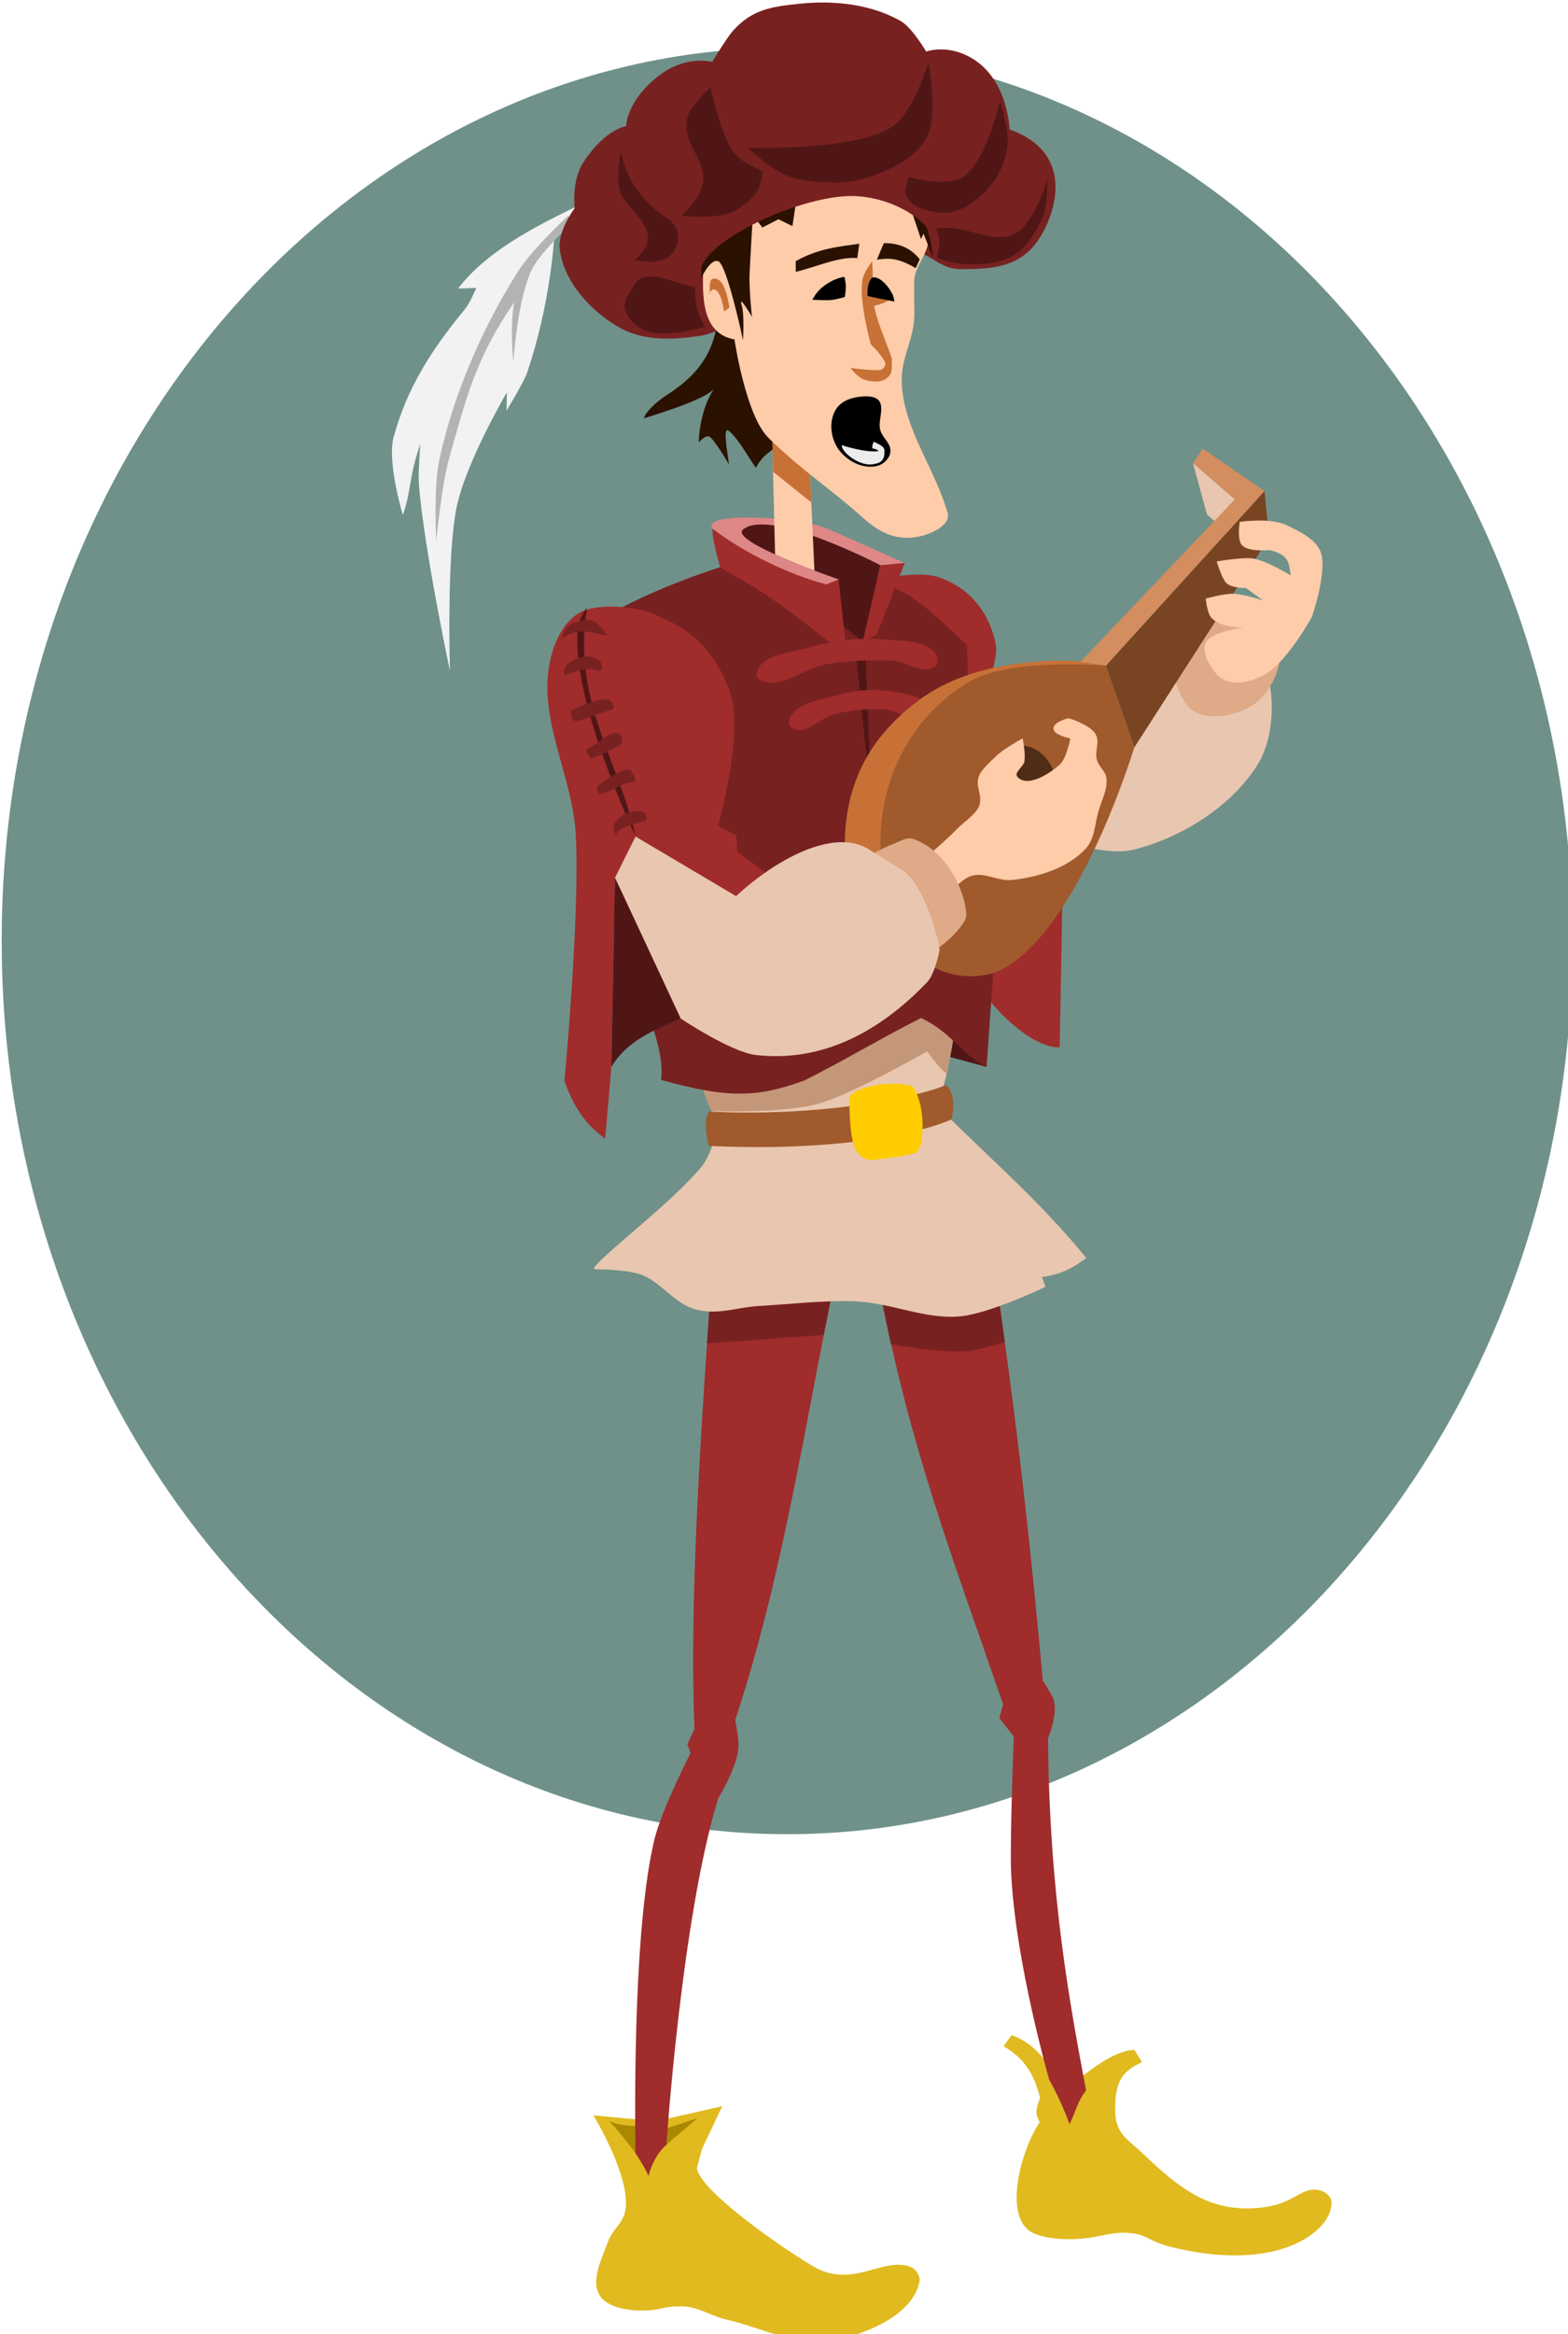 <?xml version="1.0" encoding="UTF-8" standalone="no"?>
<!-- Created with Inkscape (http://www.inkscape.org/) -->

<svg
   xmlns:dc="http://purl.org/dc/elements/1.1/"
   xmlns:cc="http://creativecommons.org/ns#"
   xmlns:rdf="http://www.w3.org/1999/02/22-rdf-syntax-ns#"
   xmlns:svg="http://www.w3.org/2000/svg"
   xmlns="http://www.w3.org/2000/svg"
   xmlns:sodipodi="http://sodipodi.sourceforge.net/DTD/sodipodi-0.dtd"
   xmlns:inkscape="http://www.inkscape.org/namespaces/inkscape"
   width="67.216"
   height="100"
   id="svg2"
   version="1.1"
   inkscape:version="0.48.1 r9760"
   sodipodi:docname="instruments.svg">
  <title
     id="title4300">troubadour</title>
  <defs
     id="defs4" />
  <sodipodi:namedview
     id="base"
     pagecolor="#ffffff"
     bordercolor="#666666"
     borderopacity="1.0"
     inkscape:pageopacity="0.0"
     inkscape:pageshadow="2"
     inkscape:zoom="1.4"
     inkscape:cx="6.2243438"
     inkscape:cy="253.91511"
     inkscape:document-units="px"
     inkscape:current-layer="layer2"
     showgrid="false"
     inkscape:window-width="1680"
     inkscape:window-height="1026"
     inkscape:window-x="0"
     inkscape:window-y="24"
     inkscape:window-maximized="1"
     inkscape:object-paths="false"
     inkscape:object-nodes="true"
     inkscape:snap-nodes="false"
     fit-margin-top="0"
     fit-margin-left="0"
     fit-margin-right="0"
     fit-margin-bottom="0" />
  <g
     inkscape:groupmode="layer"
     id="layer2"
     inkscape:label="Réteg"
     transform="translate(-189.158,-628.442)">
    <g
       id="g3037"
       transform="matrix(0.208,0,0,0.208,149.894,577.241)">
      <path
         sodipodi:type="arc"
         style="fill:#6f918a;fill-opacity:1;stroke:none"
         id="path4298"
         sodipodi:cx="346.07144"
         sodipodi:cy="431.29074"
         sodipodi:rx="188.21428"
         sodipodi:ry="236.78572"
         d="m 534.286,431.291 c 0,130.773 -84.266,236.786 -188.214,236.786 -103.948,0 -188.214,-106.013 -188.214,-236.786 0,-130.773 84.266,-236.786 188.214,-236.786 103.948,0 188.214,106.013 188.214,236.786 z"
         transform="matrix(0.86,0,0,0.777,53.359,104.847)" />
      <path
         inkscape:connector-curvature="0"
         id="path3384"
         d="m 392.097,465.907 -3.721,-10.865 -9.783,0.798 3.351,7.317 z"
         style="fill:#501616;fill-opacity:1;stroke:none" />
      <path
         sodipodi:nodetypes="ccccscssssssssssccc"
         inkscape:connector-curvature="0"
         id="path3254"
         d="m 408.512,676.204 c -3.43,-3.838 -5.248,-8.717 -11.271,-10.879 l -1.641,2.298 c 4.813,2.722 6.503,6.565 7.524,10.646 0,0 -0.814,1.934 -0.758,3.025 0.045,0.892 0.686,1.974 0.686,1.974 -3.737,5.324 -8.083,20.383 -0.871,23.025 3.208,1.175 6.904,1.226 10.346,0.865 2.546,-0.267 5.315,-1.187 7.875,-1.136 5.014,0.101 4.466,1.658 9.957,3.002 8.155,1.997 17.888,2.687 25.37,-0.702 3.777,-1.711 7.561,-4.841 7.448,-8.643 -0.033,-1.094 -1.228,-2.08 -2.287,-2.355 -3.809,-0.987 -5.075,2.514 -11.301,3.407 -11.031,1.584 -17.52,-3.542 -25.553,-11.266 -2.423,-2.329 -5.289,-3.687 -5.418,-8.115 -0.193,-6.649 1.524,-8.59 5.51,-10.457 l -1.571,-2.523 c -4.646,0.182 -9.353,4.529 -14.044,7.832 z"
         style="fill:#e0ba1f;fill-opacity:1;stroke:none" />
      <path
         sodipodi:nodetypes="cccccsasassssscc"
         inkscape:connector-curvature="0"
         id="path3247"
         d="m 323.938,683.054 13.683,-3.084 -4.169,8.779 -1.069,4.025 c 0.93,5.349 21.691,19.172 25.206,20.824 7.594,3.469 13.548,-2.72 18.949,-0.482 1.08,0.448 1.969,1.912 1.723,3.056 -1.375,6.403 -9.603,10.042 -15.828,11.64 -8.753,2.248 -16.125,-2.107 -24.036,-3.929 -3.061,-0.705 -5.876,-2.679 -9.028,-2.7 -2.055,-0.014 -2.886,0.11 -4.893,0.551 -3.325,0.731 -9.44,0.345 -11.678,-2.221 -2.658,-3.048 -0.086,-7.929 1.307,-11.725 0.884,-2.409 2.975,-3.625 3.499,-6.137 1.42,-6.802 -6.531,-19.795 -6.531,-19.795 z"
         style="fill:#e0ba1f;fill-opacity:1;stroke:none" />
      <path
         sodipodi:nodetypes="cccccccc"
         inkscape:connector-curvature="0"
         id="path3249"
         d="m 332.539,682.429 c -2.961,0.971 -5.923,1.939 -8.887,2.902 l 0.691,4.042 z m -18.198,0.61 c 2.847,3.043 5.302,6.477 7.827,9.834 l 0.505,-8.962 c -2.78,0.149 -5.571,0.295 -8.332,-0.871 z"
         style="fill:#aa8800;fill-opacity:1;stroke:none" />
      <path
         sodipodi:nodetypes="cccccsccccccccccccsccccscc"
         inkscape:connector-curvature="0"
         id="path3239"
         d="m 361.607,506.052 -26.213,3.713 c -2.383,33.633 -4.541,66.715 -3.502,92.459 l -1.453,3.198 0.662,1.791 c 0,0 -6.025,11.685 -7.513,18.018 -4.051,17.239 -4.044,50.627 -3.844,64.451 1.965,2.9 2.683,4.633 2.683,4.633 1.169,-4.502 3.687,-6.416 3.687,-6.416 0,0 3.09,-46.66 10.664,-71.321 0,0 3.988,-6.504 4.185,-10.565 0.093,-1.921 -0.669,-5.573 -0.669,-5.573 10.333,-31.42 14.589,-62.915 21.313,-94.387 z m 32.535,4.255 -24.027,1.682 c 6.421,32.985 14.928,54.873 25.402,85.24 l -0.79,2.77 2.976,3.825 c 0,0 -0.84,21.688 -0.546,28.008 0.854,18.405 7.849,42.681 7.849,42.681 0,0 2.482,4.332 4.18,9.156 1.604,-3.29 1.478,-4.374 3.414,-6.951 -3.244,-17.372 -7.57,-39.789 -7.838,-72.541 0,0 2.146,-5 1.117,-8.047 -0.343,-1.015 -2.194,-3.845 -2.194,-3.845 -2.642,-28.854 -4.934,-49.737 -9.541,-81.978 z"
         style="fill:#a02c2c;fill-opacity:1;stroke:none" />
      <path
         inkscape:connector-curvature="0"
         id="path4269"
         d="m 361.508,506.457 -3.095,0.049 -23.019,3.259 c -0.31,4.373 -0.613,8.742 -0.909,13.082 l 24.059,-1.744 c 0.954,-4.879 1.924,-9.768 2.963,-14.646 z m 32.635,3.85 -24.027,1.682 c 0.72,3.7 1.482,7.383 2.277,11.034 5.203,0.899 11.183,1.702 15.293,1.441 2.245,-0.142 5.502,-1.041 8.153,-1.882 -0.548,-4.054 -1.107,-8.15 -1.697,-12.276 z"
         style="fill:#782121;fill-opacity:1;stroke:none" />
      <path
         sodipodi:nodetypes="cscscsssssccccscc"
         inkscape:connector-curvature="0"
         id="path3231"
         d="m 327.119,447.078 c 0,0 4.563,18.391 7.574,26.251 0.777,2.029 2.336,4.328 2.336,4.328 0,0 -1.657,6.365 -3.664,8.786 -6.878,8.301 -23.666,20.575 -22.028,21.148 0,0 7.197,-0.085 10.335,1.413 3.602,1.72 6.201,5.502 10.005,6.712 4.708,1.497 8.932,-0.313 13.394,-0.563 5.989,-0.335 13.594,-1.193 19.588,-0.978 7.972,0.286 14.665,3.816 22.054,3.099 6.149,-0.597 17.515,-6.059 17.515,-6.059 l -0.728,-2.031 c 4.578,-0.621 6.856,-2.268 9.149,-3.908 -9.89,-12.145 -20.395,-20.908 -30.611,-31.258 0,0 1.475,-4.914 2.002,-7.422 2.105,-10.02 4.609,-30.367 4.609,-30.367 z"
         style="fill:#e9c6af;fill-opacity:1;stroke:none" />
      <path
         inkscape:connector-curvature="0"
         id="path4275"
         d="m 345.542,443.811 -14.382,2.541 -1.377,10.887 c 0.003,0.011 -0.004,0.02 -4.5e-4,0.031 1.517,5.58 3.418,12.143 4.923,16.073 0.216,0.565 0.47,1.116 0.757,1.667 5.19,0.142 16.472,0.193 22.59,-1.703 7.148,-2.215 21.781,-10.591 21.781,-10.591 1.434,1.876 2.494,3.306 4.027,4.622 0.056,-0.241 0.123,-0.537 0.167,-0.748 0.944,-4.494 1.966,-11.017 2.809,-16.898 l -41.294,-5.883 z"
         style="fill:#c49778;fill-opacity:1;stroke:none" />
      <path
         sodipodi:nodetypes="cccc"
         inkscape:connector-curvature="0"
         id="path3225"
         d="m 407.975,416.425 -0.809,45.451 c -5.74,0.197 -14.734,-8.301 -18.23,-15.389 z"
         style="fill:#a02c2c;fill-opacity:1;stroke:none" />
      <path
         sodipodi:nodetypes="cssscc"
         inkscape:connector-curvature="0"
         id="path3223"
         d="m 431.676,372.937 c 0,0 14.695,3.352 17.366,9.361 2.703,6.083 2.462,15.566 -1.023,21.237 -5.321,8.659 -15.91,15.301 -25.795,17.662 -7.781,1.859 -24.389,-5.355 -24.389,-5.355 z"
         style="fill:#e9c6af;fill-opacity:1;stroke:none" />
      <path
         sodipodi:nodetypes="scssss"
         inkscape:connector-curvature="0"
         id="path3227"
         d="m 438.632,373.574 c -3.277,0.578 -8.869,8.086 -8.869,8.086 0,0 1.555,8.928 5.02,10.967 3.348,1.971 8.232,0.997 11.621,-0.902 3.616,-2.027 6.198,-6.974 6.232,-10.982 0.043,-5.159 -8.159,-8.199 -14.004,-7.169 z"
         style="fill:#deaa87;fill-opacity:1;stroke:none" />
      <path
         sodipodi:nodetypes="csscc"
         inkscape:connector-curvature="0"
         id="path3207"
         d="m 366.231,366.27 c 0,0 11.024,-2.999 16.091,-1.195 6.882,2.451 10.281,7.63 11.592,13.384 1.01,4.434 -3.585,13.164 -3.585,13.164 z"
         style="fill:#a02c2c;fill-opacity:1;stroke:none" />
      <path
         sodipodi:nodetypes="ccccccccccscc"
         inkscape:connector-curvature="0"
         id="path3199"
         d="m 337.155,362.993 c -10.67,3.452 -19.417,7.472 -26.77,11.924 l 9.05,52.45 c -13.028,4.685 7.216,27.274 5.58,41.214 13.804,3.848 19.85,3.663 29.574,0.095 8.184,-4.088 15.74,-8.695 24.004,-12.837 6.432,3.002 8.52,7.737 13.504,10.067 l 1.82,-26.017 -3.318,0.327 -2.58,-61.138 c 0,0 -7.078,-7.178 -11.481,-9.981 -3.51,-2.234 -11.33,-5.353 -11.33,-5.353 z"
         style="fill:#782121;fill-opacity:1;stroke:none" />
      <path
         inkscape:connector-curvature="0"
         id="path3197"
         d="m 366.592,378.241 -15.013,-11.47 -10.638,-5.334 -0.967,-7.158 5.732,-1.167 11.934,2.138 12.573,7.327 z"
         style="fill:#501616;fill-opacity:1;stroke:none" />
      <path
         sodipodi:nodetypes="csccssccc"
         inkscape:connector-curvature="0"
         id="path3190"
         d="m 361.599,365.488 c 0,0 -22.735,-7.787 -19.674,-10.287 5.528,-4.516 28.289,7.377 28.289,7.377 l 5.007,-0.463 -15.792,-7.016 c -5.989,-2.661 -26.747,-3.586 -23.753,0.012 l 5.266,6.327 18.08,9.371 z"
         style="fill:#de8787;fill-opacity:1;stroke:none" />
      <path
         inkscape:connector-curvature="0"
         id="path3181"
         d="m 347.798,331.707 0.708,28.638 c 2.697,1.227 5.64,2.405 8.109,3.337 l -1.351,-29.554 -7.466,-2.421 z"
         style="fill:#ffccaa;fill-opacity:1;stroke:none" />
      <path
         sodipodi:nodetypes="cccssccscsccsccc"
         inkscape:connector-curvature="0"
         id="path3177"
         d="m 309.33,287.845 c -11.288,5.346 -20.551,10.413 -26.154,17.746 l 3.752,-0.124 c 0,0 -1.315,3.139 -2.386,4.43 -7.151,8.619 -12.074,16.671 -14.671,26.397 -1.351,5.061 1.911,15.922 1.911,15.922 1.75,-4.796 1.19,-7.662 3.606,-14.592 0,0 -0.466,6.133 -0.298,8.211 1.101,13.587 6.405,38.49 6.405,38.49 0,0 -0.707,-23.765 1.384,-33.733 1.964,-9.362 10.344,-23.602 10.344,-23.602 l -0.055,3.75 c 0,0 3.578,-5.922 4.221,-7.797 4.779,-13.926 5.581,-27.6 5.581,-27.6 l 6.519,-6.156 z"
         style="fill:#f2f2f2;fill-opacity:1;stroke:none" />
      <path
         sodipodi:nodetypes="csscsccscc"
         inkscape:connector-curvature="0"
         id="path3179"
         d="m 305.897,290.563 c 0,0 -7.436,6.865 -10.346,11.458 -7.414,11.7 -13.397,25.506 -16.284,39.053 -1.154,5.415 -0.599,16.6 -0.599,16.6 0,0 1.113,-11.802 2.754,-17.462 3.286,-11.328 5.112,-19.928 13.321,-31.774 -0.965,4.986 -0.179,12.32 -0.179,12.32 0,0 0.873,-13.689 4.034,-19.497 1.874,-3.443 7.809,-8.905 7.809,-8.905 z"
         style="fill:#b3b3b3;fill-opacity:1;stroke:none" />
      <path
         sodipodi:nodetypes="cscscssssssscscsssc"
         inkscape:connector-curvature="0"
         id="path3163"
         d="m 335.539,258.914 c 0,0 -5.302,-1.549 -11.028,2.87 -6.665,5.144 -6.718,10.384 -6.718,10.384 0,0 -4.138,0.37 -8.822,7.449 -2.428,3.67 -1.779,9.445 -1.779,9.445 0,0 -3.599,4.645 -3.031,8.669 0.954,6.756 6.653,12.834 12.647,16.096 4.783,2.603 10.881,2.294 16.269,1.5 2.892,-0.426 5.422,-2.188 8.13,-3.291 11.613,-4.731 22.277,-14.72 34.809,-14.269 4.384,0.158 6.166,3.778 10.552,3.816 7.228,0.062 12.895,-0.522 16.641,-6.703 3.667,-6.052 6.508,-17.485 -6.372,-22.066 0,0 -0.245,-9.627 -7.117,-14.247 -5.304,-3.566 -10.077,-1.788 -10.077,-1.788 0,0 -2.86,-4.906 -5.213,-6.264 -6.126,-3.534 -13.877,-4.326 -20.911,-3.588 -5.893,0.619 -9.776,1.188 -13.72,5.609 -1.243,1.394 -4.26,6.378 -4.26,6.378 z"
         style="fill:#782121;fill-opacity:1;stroke:none" />
      <path
         sodipodi:nodetypes="cscccscscccc"
         inkscape:connector-curvature="0"
         id="path3123"
         d="m 336.945,309.826 c -0.617,7.81 -3.187,12.856 -10.866,17.774 -2.328,1.491 -4.39,3.638 -4.615,4.732 9.484,-2.936 13.904,-4.974 14.615,-6.354 -2.532,3.752 -3.179,8.288 -3.322,11.317 0,0 1.415,-1.587 2.165,-1.231 1.031,0.489 4.084,5.742 4.084,5.742 -0.321,-2.683 -1.432,-8.231 0.099,-6.818 2.108,1.946 3.646,4.991 5.447,7.53 1.876,-3.701 5.458,-4.76 8.556,-6.568 l -7.832,-25.876 z"
         style="fill:#2b1100;fill-opacity:1;stroke:none" />
      <path
         inkscape:connector-curvature="0"
         id="path3183"
         d="m 347.88,334.678 0.218,8.66 7.878,6.303 -0.499,-10.79 -7.596,-4.173 z"
         style="fill:#c87137;fill-opacity:1;stroke:none" />
      <path
         sodipodi:nodetypes="ccssssssssccc"
         inkscape:connector-curvature="0"
         id="path3115"
         d="m 333.899,293.491 c 0.426,7.759 -2.924,20.941 6.238,22.569 0,0 2.297,15.702 7.029,20.307 7.14,6.949 12.65,10.336 19.461,16.447 3.874,3.476 7.191,4.567 11.055,3.949 2.661,-0.425 7.124,-2.366 6.386,-4.958 -2.618,-9.198 -9.16,-17.406 -9.459,-26.909 -0.164,-5.225 2.62,-8.879 2.605,-14.106 -0.006,-2.024 -0.074,-4.796 -0.027,-6.82 0.07,-3.007 2.965,-5.537 2.903,-8.545 -0.116,-5.626 -9.064,-10.613 -9.064,-10.613 l -18.891,0.864 z"
         style="fill:#ffccaa;fill-opacity:1;stroke:none" />
      <path
         inkscape:connector-curvature="0"
         id="path3119"
         d="m 352.812,287.838 -9.346,0.114 -10.146,9.947 -0.469,6.431 c 0,0 2.156,-5.113 3.97,-4.349 1.794,0.756 5.077,16.232 5.077,16.232 0,0 0.336,-5.173 -0.27,-7.192 -0.762,-2.535 2.121,2.406 2.121,2.406 0,0 -0.655,-5.785 -0.493,-9.102 0.194,-3.955 0.672,-11.835 0.672,-11.835 l 1.963,2.529 3.306,-1.702 2.886,1.417 0.728,-4.896 z m 23.461,0.716 2.307,6.847 0.516,-1.118 1.96,4.935 -1.285,-8.332 -3.498,-2.332 z"
         style="fill:#2b1100;fill-opacity:1;stroke:none" />
      <path
         sodipodi:nodetypes="cssccssccc"
         inkscape:connector-curvature="0"
         id="path3117"
         d="m 333.28,301.312 c 1.598,-5.659 18.273,-13.852 29.386,-14.726 5.8,-0.456 12.586,1.821 16.709,5.926 0.726,0.723 0.849,2.412 0.849,2.412 l 0.631,0.009 c 0,0 0.28,-6.78 -1.143,-8.225 -5.824,-5.915 -9.893,-7.657 -17.437,-7.957 -11.57,-0.461 -32.004,12.415 -30.917,15.841 0,0 -0.257,8.962 2.009,9.5 z"
         style="fill:#782121;fill-opacity:1;stroke:none" />
      <path
         inkscape:connector-curvature="0"
         id="path3171"
         d="m 380.109,259.045 c 0,0 -3.195,10.387 -7.38,13.175 -7.773,5.179 -29.879,4.347 -29.879,4.347 0,0 5.762,5.479 9.753,6.33 5.656,1.206 11.45,1.226 16.072,-0.516 4.484,-1.69 9.073,-3.895 11.214,-8.181 2.257,-4.518 0.22,-15.155 0.22,-15.155 z m -44.891,5.035 c 0,0 -4.232,3.968 -4.779,6.244 -1.279,5.326 3.982,8.773 3.211,13.454 -0.576,3.495 -4.38,6.75 -4.38,6.75 0,0 7.823,1.137 11.519,-1.239 4.198,-2.699 4.721,-4.713 5.146,-7.863 0,0 -4.241,-1.777 -5.637,-3.489 -3.109,-3.809 -5.08,-13.857 -5.08,-13.857 z m 59.683,2.9 c 0,0 -2.932,12.398 -7.539,15.548 -3.475,2.376 -11.252,0.086 -11.252,0.086 0,0 -1.132,2.494 -0.678,3.647 0.664,1.684 2.412,2.766 4.36,3.22 3.255,0.758 5.651,0.772 8.484,-1.002 4.492,-2.811 7.491,-7.125 8.15,-12.383 0.368,-2.932 -1.524,-9.117 -1.524,-9.117 z m -78.192,10.489 c 0,0 -1.177,5.954 4.2e-4,8.563 1.277,2.83 5.249,5.526 5.564,8.551 0.297,2.847 -2.731,5.148 -2.731,5.148 3.647,0.668 7.289,0.691 8.508,-2.658 0.395,-1.086 1.286,-2.91 -1.077,-5.454 -4.538,-3.105 -8.539,-6.61 -10.264,-14.151 z m 87.925,5.811 c 0,0 -2.882,9.091 -6.724,11.028 -4.07,2.052 -9.052,-1.103 -13.609,-1.229 -0.885,-0.025 -2.658,0.086 -2.658,0.086 1.395,2.869 0.398,4.258 0.285,6.192 4.144,1.576 10.407,1.801 14.658,-0.037 3.389,-1.465 5.311,-4.77 6.931,-8.088 1.173,-2.402 1.116,-7.953 1.116,-7.953 z m -81.766,19.813 c -1.613,-0.007 -2.92,0.576 -3.659,2.322 0,0 -1.931,2.569 -1.715,4.007 0.306,2.036 2.122,3.857 3.994,4.715 4.134,1.894 12.636,-0.691 12.636,-0.691 -1.356,-2.176 -2.372,-4.605 -2.039,-8.093 -3.017,-0.598 -6.53,-2.247 -9.218,-2.259 z"
         style="fill:#501616;fill-opacity:1;stroke:none" />
      <path
         sodipodi:nodetypes="ccccc"
         inkscape:connector-curvature="0"
         id="path3126"
         d="m 352.748,299.953 0.031,2.21 c 4.289,-1.061 8.921,-3.193 12.67,-2.846 l 0.422,-2.961 c -4.185,0.615 -8.261,0.894 -13.123,3.598 z"
         style="fill:#2b1100;fill-opacity:1;stroke:none" />
      <path
         sodipodi:nodetypes="ccccc"
         inkscape:connector-curvature="0"
         id="path3128"
         d="m 370.923,296.24 -1.438,3.389 c 2.037,-0.209 3.879,-0.666 7.993,1.758 l 0.847,-1.819 c -1.905,-2.408 -4.473,-3.377 -7.402,-3.328 z"
         style="fill:#2b1100;fill-opacity:1;stroke:none" />
      <path
         sodipodi:nodetypes="sscscss"
         inkscape:connector-curvature="0"
         id="path3130"
         d="m 362.614,303.191 c -1.939,0.387 -4.123,1.545 -5.542,3.329 -0.324,0.407 -0.904,1.376 -0.904,1.376 0,0 2.614,0.169 3.914,0.057 0.942,-0.082 2.787,-0.622 2.787,-0.622 0,0 0.401,-2.134 0.11,-3.219 -0.097,-0.362 0.002,-0.994 -0.365,-0.921 z"
         style="fill:#000000;fill-opacity:1;stroke:none" />
      <path
         sodipodi:nodetypes="cscsscssscccc"
         inkscape:connector-curvature="0"
         id="path3138"
         d="m 368.535,299.957 c 0,0 -1.719,2.128 -2.03,3.893 -0.762,4.315 1.733,13.236 1.733,13.236 0,0 2.256,2.127 2.941,3.715 0.255,0.591 -0.451,1.579 -1.095,1.591 -2.447,0.047 -6.066,-0.445 -6.066,-0.445 0,0 1.593,1.975 2.734,2.361 1.526,0.517 3.592,0.749 4.826,-0.287 1.261,-1.059 0.922,-2.026 0.999,-3.671 0.054,-1.171 -2.942,-7.076 -3.64,-11.191 0.715,-0.188 2.46,-0.617 3.342,-1.437 l -3.553,-2.495 z"
         style="fill:#c87137;fill-opacity:1;stroke:none" />
      <path
         sodipodi:nodetypes="scscsss"
         inkscape:connector-curvature="0"
         id="path3132"
         d="m 367.902,304.278 c -0.418,0.896 -0.357,2.836 -0.357,2.836 0,0 1.96,0.467 3.147,0.677 0.563,0.1 2.392,0.477 2.392,0.477 0,0 -0.086,-0.911 -0.358,-1.457 -0.755,-1.519 -2.185,-3.311 -3.674,-3.526 -0.68,-0.099 -0.937,0.534 -1.151,0.994 z"
         style="fill:#000000;fill-opacity:1;stroke:none" />
      <path
         sodipodi:nodetypes="ssssssss"
         inkscape:connector-curvature="0"
         id="path3134"
         d="m 366.612,327.811 c -2.253,0.161 -4.536,0.863 -5.661,2.822 -1.466,2.554 -0.956,6.115 0.888,8.411 1.809,2.253 4.914,3.761 7.722,3.08 1.244,-0.302 2.504,-1.473 2.692,-2.739 0.299,-2.012 -1.764,-2.957 -2.138,-4.956 -0.319,-1.704 0.852,-4.177 -0.108,-5.621 -0.653,-0.982 -2.219,-1.081 -3.395,-0.997 z"
         style="fill:#000000;fill-opacity:1;stroke:none" />
      <path
         sodipodi:nodetypes="csscccc"
         inkscape:connector-curvature="0"
         id="path3136"
         d="m 362.236,337.85 c 0.004,1.551 3.691,4.337 6.32,3.944 1.428,-0.214 2.584,-0.53 2.491,-2.787 -0.026,-0.637 -0.256,-0.99 -2.208,-1.859 0,0 -0.371,0.712 -0.308,1.34 0.939,0.297 0.557,0.035 1.361,0.577 -2.616,0.441 -7.656,-1.215 -7.656,-1.215 z"
         style="fill:#ececec;fill-opacity:1;stroke:none" />
      <path
         sodipodi:nodetypes="ssccscs"
         inkscape:connector-curvature="0"
         id="path3159"
         d="m 335.583,303.618 c 0.453,-0.246 1.123,-0.003 1.51,0.338 1.47,1.293 2.003,5.522 2.003,5.522 l -1.086,0.868 c 0,0 -0.607,-4.533 -2.143,-4.577 -0.499,-0.014 -1.152,1.057 -0.898,0.934 0.254,-0.123 -0.27,-2.605 0.613,-3.085 z"
         style="fill:#c87137;fill-opacity:1;stroke:none" />
      <path
         sodipodi:nodetypes="ccsccccc"
         inkscape:connector-curvature="0"
         id="path3188"
         d="m 335.675,355.11 c -0.26,0.786 0.376,3.747 1.493,7.88 0,0 4.889,2.897 7.437,4.394 5.933,3.488 16.431,12.205 16.431,12.205 l 1.982,-1.221 -1.42,-12.879 -2.515,1.035 c -7.591,-1.953 -16.931,-6.482 -23.408,-11.413 z"
         style="fill:#a02c2c;fill-opacity:1;stroke:none" />
      <path
         inkscape:connector-curvature="0"
         id="path3195"
         d="m 375.221,362.115 -5.751,14.739 -2.878,1.387 3.621,-15.663 z"
         style="fill:#a02c2c;fill-opacity:1;stroke:none" />
      <path
         sodipodi:nodetypes="ssssccccccccccss"
         inkscape:connector-curvature="0"
         id="path3201"
         d="m 322.389,372.24 c -3.462,-1.29 -10.651,-1.727 -13.93,-0.024 -3.624,1.882 -5.593,6.441 -6.403,10.444 -2.37,11.711 4.755,23.507 5.378,35.439 0.882,16.89 -2.345,50.686 -2.345,50.686 2.459,6.935 5.403,9.655 8.399,11.909 l 1.287,-14.804 0.745,-38.922 4.231,-8.511 20.717,12.267 7.626,-3.675 -7.315,-5.428 -0.308,-3.398 -3.721,-2.019 c 0,0 5.57,-19.474 2.369,-27.826 -3.336,-8.704 -7.996,-12.883 -16.731,-16.138 z"
         style="fill:#a02c2c;fill-opacity:1;stroke:none" />
      <path
         sodipodi:nodetypes="cccc"
         transform="translate(189.158,246.674)"
         inkscape:connector-curvature="0"
         id="path4302"
         d="m 175.714,131.412 3.571,34.286 -1.429,-34.286 z"
         style="fill:#501616;fill-opacity:1;stroke:none" />
      <path
         inkscape:connector-curvature="0"
         id="path3378"
         d="m 367.631,377.72 c -3.964,0.022 -7.962,0.606 -11.745,1.704 -4.014,1.165 -10.675,1.505 -11.208,5.65 -0.099,0.77 1.001,1.387 1.759,1.557 4.209,0.943 8.179,-2.895 12.429,-3.632 4.408,-0.764 8.916,-0.943 13.388,-0.805 3.131,0.096 6.967,3.194 9.328,1.136 0.635,-0.553 0.537,-1.823 0.036,-2.5 -2.076,-2.808 -6.575,-2.605 -10.052,-2.928 -1.307,-0.121 -2.614,-0.19 -3.935,-0.182 z m 1.628,10.556 c -2.68,-0.066 -5.394,0.336 -7.954,1.072 -3.584,1.03 -8.842,1.599 -9.92,5.169 -0.196,0.65 0.338,1.558 0.974,1.796 2.87,1.073 5.649,-2.494 8.641,-3.156 3.304,-0.732 6.728,-1.06 10.108,-0.884 2.902,0.151 6.11,3.202 8.571,1.656 0.588,-0.369 0.838,-1.402 0.529,-2.024 -1.327,-2.674 -5.345,-2.942 -8.295,-3.402 -0.877,-0.137 -1.76,-0.204 -2.653,-0.226 z"
         style="fill:#a02c2c;fill-opacity:1;stroke:none" />
      <path
         sodipodi:nodetypes="csssccc"
         inkscape:connector-curvature="0"
         id="path3215"
         d="m 413.678,382.498 c 0,0 -21.515,-2.461 -35.294,7.702 -9.253,6.824 -14.47,15.283 -15.391,26.743 -0.613,7.629 1.492,18.18 7.162,23.321 5.656,5.129 20.515,1.549 20.515,1.549 l 26.033,-58.556 z"
         style="fill:#c87137;fill-opacity:1;stroke:none" />
      <path
         sodipodi:nodetypes="csssscc"
         inkscape:connector-curvature="0"
         id="path3213"
         d="m 416.703,383.256 c 0,0 -19.998,-1.636 -28.266,3.339 -10.087,6.07 -16.556,16.442 -17.911,28.135 -1.159,10.007 0.714,22.456 8.328,29.053 4.079,3.534 11.172,4.527 16.041,2.198 16.099,-7.7 27.634,-45.853 27.634,-45.853 -1.942,-5.624 -3.884,-11.248 -5.827,-16.872 z"
         style="fill:#a05a2c;fill-opacity:1;stroke:none" />
      <path
         transform="matrix(1,0.015,-0.015,1,7.134,-5.284)"
         d="m 406.081,410.158 c 0,6.137 -3.505,11.112 -7.829,11.112 -4.324,0 -7.829,-4.975 -7.829,-11.112 0,-6.137 3.505,-11.112 7.829,-11.112 4.324,0 7.829,4.975 7.829,11.112 z"
         sodipodi:ry="11.111678"
         sodipodi:rx="7.8286824"
         sodipodi:cy="410.15771"
         sodipodi:cx="398.25266"
         id="path3229"
         style="fill:#502d16;fill-opacity:1;stroke:none"
         sodipodi:type="arc" />
      <path
         sodipodi:nodetypes="csssscssscscssssssscc"
         inkscape:connector-curvature="0"
         id="path3209"
         d="m 377,424.885 c 0,0 6.1,-4.945 9.09,-8.068 1.383,-1.445 4.019,-3.018 4.558,-4.937 0.592,-2.109 -0.869,-3.616 -0.197,-5.702 0.444,-1.379 2.281,-2.995 3.425,-4.12 1.814,-1.785 5.663,-3.809 5.663,-3.809 0,0 0.63,3.174 0.352,4.731 -0.205,1.144 -2.216,2.298 -1.448,3.176 1.986,2.27 6.483,-0.498 8.729,-2.514 1.447,-1.299 2.181,-5.389 2.181,-5.389 0,0 -3.432,-0.67 -3.476,-1.996 -0.049,-1.464 3.116,-2.179 3.116,-2.179 0,0 4.41,1.302 5.56,3.278 0.914,1.57 -0.11,3.225 0.208,5.007 0.297,1.671 1.871,2.558 2.044,4.061 0.267,2.311 -0.992,4.551 -1.641,6.787 -0.76,2.618 -0.77,5.745 -2.636,7.745 -3.749,4.019 -9.743,5.875 -15.235,6.45 -2.88,0.302 -5.656,-1.736 -8.4,-0.817 -2.982,0.998 -6.399,6.162 -6.399,6.162 z"
         style="fill:#ffccaa;fill-opacity:1;stroke:none" />
      <path
         sodipodi:nodetypes="csssscc"
         inkscape:connector-curvature="0"
         id="path3205"
         d="m 366.295,423.241 c 0,0 4.335,-2.434 6.656,-3.296 1.272,-0.473 2.649,-1.421 3.944,-1.014 5.913,1.86 10.446,9.169 11.028,15.341 0.115,1.22 -0.888,2.414 -1.656,3.369 -2.35,2.92 -7.412,6.143 -7.412,6.143 z"
         style="fill:#deaa87;fill-opacity:1;stroke:none" />
      <path
         sodipodi:nodetypes="ccsssssccc"
         inkscape:connector-curvature="0"
         id="path3203"
         d="m 315.521,426.967 13.509,28.95 c 0,0 10.352,6.965 15.606,7.549 13.817,1.537 25.615,-4.976 35.222,-15.025 1.6,-1.674 2.535,-6.468 2.535,-6.468 0.267,-0.681 -2.937,-13.722 -7.735,-16.646 -3.436,-2.094 -7.08,-4.389 -7.08,-4.389 -7.301,-4.224 -19.144,2.424 -27.11,9.785 l -20.717,-12.267 z"
         style="fill:#e9c6af;fill-opacity:1;stroke:none" />
      <path
         inkscape:connector-curvature="0"
         id="path3219"
         d="m 434.633,341.548 2.882,10.579 6.702,5.812 -0.941,-8.943 z"
         style="fill:#e9c6af;fill-opacity:1;stroke:none" />
      <path
         sodipodi:nodetypes="ccccc"
         inkscape:connector-curvature="0"
         id="path3211"
         d="m 449.373,347.299 -32.669,35.957 5.827,16.872 27.774,-43.172 z"
         style="fill:#784421;fill-opacity:1;stroke:none" />
      <path
         sodipodi:nodetypes="ccccccc"
         inkscape:connector-curvature="0"
         id="path3217"
         d="m 411.446,382.465 5.257,0.791 32.669,-35.957 -12.731,-8.758 -2.008,3.007 8.643,7.448 z"
         style="fill:#d38d5f;fill-opacity:1;stroke:none" />
      <path
         sodipodi:nodetypes="cscssscsscsccscsccsc"
         inkscape:connector-curvature="0"
         id="path3221"
         d="m 437.263,369.446 c 0,0 0.246,2.705 1.017,3.765 1.621,2.231 6.754,2.241 6.754,2.241 0,0 -6.055,0.681 -7.541,2.748 -1.479,2.058 0.872,5.783 2.396,7.178 2.556,2.34 6.372,1.268 9.109,-0.046 4.777,-2.294 10.178,-12.175 10.178,-12.175 0,0 2.89,-8.535 1.97,-12.651 -0.688,-3.079 -4.379,-4.831 -7.232,-6.177 -3.46,-1.633 -9.634,-0.676 -9.634,-0.676 0,0 -0.635,3.644 0.466,4.829 1.312,1.412 5.701,0.976 5.701,0.976 4.605,1.097 3.804,3.313 4.388,5.243 0,0 -4.991,-3.048 -7.807,-3.507 -2.07,-0.337 -7.51,0.605 -7.51,0.605 0,0 0.901,2.953 1.726,4.133 1.043,1.493 4.267,1.312 4.267,1.312 l 3.535,2.552 c 0,0 -4.107,-1.303 -6.231,-1.341 -1.879,-0.033 -5.551,0.991 -5.551,0.991 z"
         style="fill:#ffccaa;fill-opacity:1;stroke:none" />
      <path
         sodipodi:nodetypes="ccccc"
         inkscape:connector-curvature="0"
         id="path3235"
         d="m 334.919,475.1 c -0.756,1.012 -0.982,3.012 -0.103,7.07 23.619,1.149 41.759,-1.852 50.087,-5.459 0.417,-2.58 0.742,-5.135 -1.16,-7.089 -6.379,2.757 -26.795,6.635 -48.825,5.478 z"
         style="fill:#a05a2c;fill-opacity:1;stroke:none" />
      <path
         sodipodi:nodetypes="sssssssss"
         inkscape:connector-curvature="0"
         id="path3233"
         d="m 363.744,472.868 c 0.231,3.092 0.113,6.983 1.246,9.868 0.525,1.337 2.202,2.501 3.628,2.326 2.631,-0.322 6.058,-0.63 8.607,-1.39 1.192,-0.355 1.427,-2.151 1.565,-3.387 0.347,-3.103 -0.04,-6.097 -0.889,-8.348 -0.309,-0.82 -0.633,-1.96 -1.484,-2.168 -3.619,-0.888 -8.206,-0.264 -11.383,1.223 -0.687,0.322 -1.347,1.119 -1.29,1.875 z"
         style="fill:#ffcc00;fill-opacity:1;stroke:none" />
      <path
         sodipodi:nodetypes="ccsc"
         inkscape:connector-curvature="0"
         id="path3361"
         d="m 309.722,371.336 c -3.051,19.646 6.687,31.413 10.03,47.12 0,0 -13.469,-28.468 -11.878,-42.856 0.249,-2.254 1.848,-4.264 1.848,-4.264 z"
         style="fill:#501616;fill-opacity:1;stroke:none" />
      <path
         inkscape:connector-curvature="0"
         id="path3363"
         d="m 310.056,373.85 c -1.203,-0.021 -2.76,0.416 -3.606,0.823 -1.429,0.686 -1.826,3.036 -1.826,3.036 3.132,-2.499 6.205,-1.277 9.291,-0.584 0,0 -1.546,-2.473 -2.799,-3.072 -0.282,-0.135 -0.659,-0.196 -1.06,-0.203 z m -0.516,7.525 c -1.662,0.022 -3.407,0.851 -4.283,2.219 -0.291,0.454 -0.298,1.905 0.164,1.628 1.109,-0.667 4.288,-1.708 6.609,-0.998 1.039,0.318 1.042,-1.26 0.216,-1.966 -0.741,-0.633 -1.709,-0.897 -2.706,-0.883 z m 3.84,8.869 c -2.217,0.003 -5.347,1.533 -6.657,2.122 -0.756,0.34 0.059,2.486 0.873,2.325 1.717,-0.339 5.428,-1.962 7.348,-2.393 0.68,-0.153 -0.016,-1.775 -0.69,-1.948 -0.272,-0.07 -0.557,-0.107 -0.874,-0.106 z m 2.244,6.877 c -1.695,0.013 -3.007,1.947 -5.609,3.169 -0.941,0.442 0.5,2.132 0.5,2.132 0,0 2.84,-0.961 5.947,-2.758 0.959,-0.554 0.601,-2.35 -0.495,-2.507 -0.117,-0.017 -0.23,-0.037 -0.343,-0.036 z m 2.546,7.569 c -2.218,0.114 -5.154,2.694 -6.111,3.286 -0.467,0.289 -0.227,1.587 0.32,1.63 1.371,0.108 4.545,-2.3 7.004,-2.398 0.931,-0.037 -0.283,-2.566 -1.214,-2.518 z m 1.501,8.523 c -1.48,0.128 -3.145,0.91 -4.352,2.687 -0.465,0.684 0.693,3.124 0.498,2.32 -0.256,-1.055 2.147,-2.124 5.762,-2.948 0.825,-0.188 0.328,-1.814 -0.503,-1.976 -0.426,-0.083 -0.912,-0.126 -1.405,-0.083 z"
         style="fill:#782121;fill-opacity:1;stroke:none" />
      <path
         sodipodi:nodetypes="cccc"
         inkscape:connector-curvature="0"
         id="path3386"
         d="m 315.521,426.967 -0.745,38.922 c 3.204,-5.375 8.81,-7.566 14.254,-9.972 z"
         style="fill:#501616;fill-opacity:1;stroke:none" />
    </g>
  </g>
</svg>
